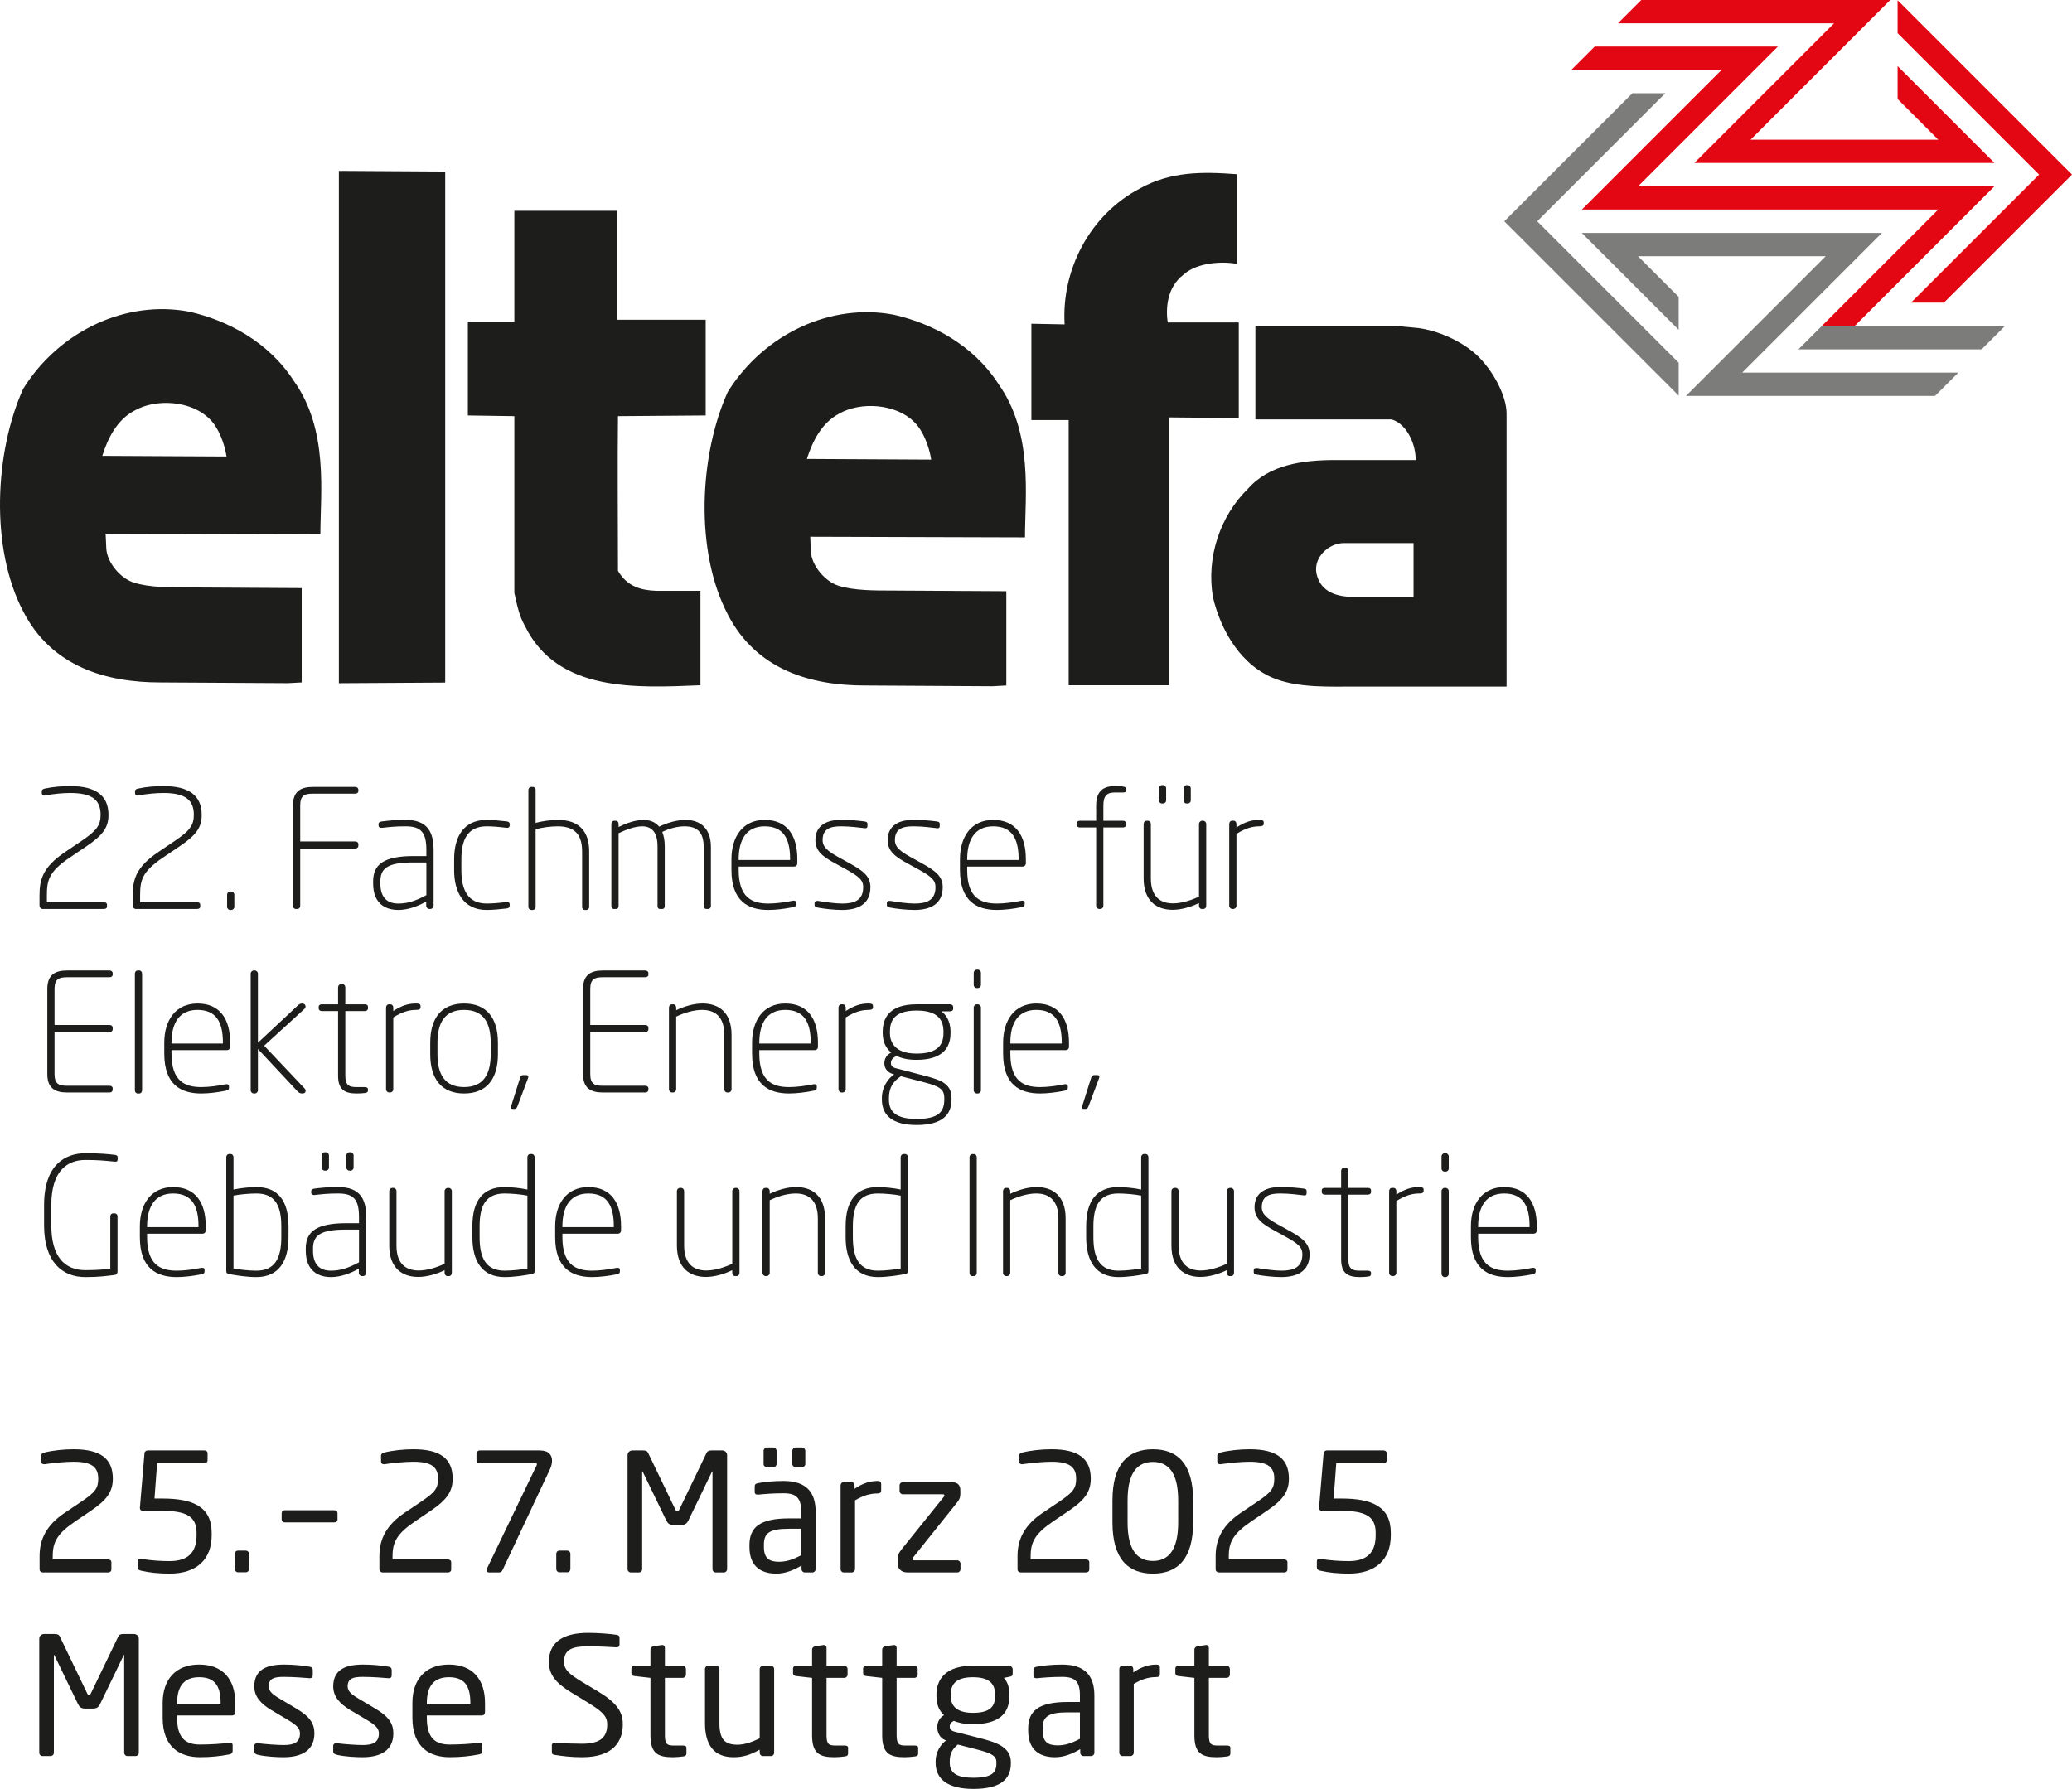<?xml version="1.0" encoding="UTF-8"?>
<svg xmlns="http://www.w3.org/2000/svg" id="Ebene_2" viewBox="0 0 214.406 185.149">
  <path d="M152.734,36.671c-1.918-1.713-4.6-2.613-6.254-2.746l-2.197-.209h-14.377v9.692h14.1c1.654.49,2.537,2.751,2.475,4.205h-8.32c-3.373,0-6.812.476-9.006,2.953-2.894,2.816-4.338,7.086-3.648,11.213.814,3.504,2.957,7.22,6.596,8.529,2.475.889,5.502.752,8.19.752h15.605v-28.262c0-1.797-1.373-4.471-3.162-6.127M146.27,61.779h-6.189c-1.721,0-3.443-.489-3.852-2.409-.344-1.718,1.309-3.162,2.822-3.162h7.219v5.571ZM103.311,39.734c-2.617-4.061-6.877-6.264-10.805-7.157-6.468-1.238-13.408,1.922-17.194,7.977-2.954,6.535-3.437,16.506,0,23.041,2.967,5.781,8.663,7.354,14.169,7.354l13.21.078,1.441-.078v-9.759l-11.76-.069c-1.931,0-3.993,0-5.574-.488-1.37-.412-2.824-2.06-2.892-3.572l-.063-1.508,22.22.066c0-4.269.883-10.804-2.754-15.884M83.498,47.499c.556-1.785,1.512-3.716,3.302-4.67,2.269-1.308,5.914-1.031,7.771.821.963.896,1.59,2.617,1.787,3.918l-12.86-.069ZM30.397,39.413c-2.615-4.058-6.881-6.263-10.803-7.152-6.466-1.242-13.414,1.918-17.194,7.977-2.953,6.531-3.437,16.502,0,23.039,2.963,5.779,8.666,7.355,14.165,7.355l13.213.076,1.441-.076v-9.764l-11.758-.068c-1.931,0-3.991,0-5.57-.486-1.375-.408-2.825-2.063-2.893-3.574l-.069-1.508,22.223.068c0-4.269.884-10.803-2.755-15.887M10.586,47.179c.555-1.785,1.509-3.717,3.305-4.668,2.268-1.309,5.91-1.031,7.766.82.969.899,1.588,2.618,1.785,3.916l-12.855-.068ZM127.977,27.316c-1.303-.276-4.06-.209-5.496,1.099-1.723,1.309-1.857,3.438-1.654,4.957h7.359v9.895l-7.215-.067v27.723h-10.387v-27.447h-3.859v-9.971l3.441.067c-.342-5.567,2.549-11.346,7.846-14.096,3.156-1.721,6.33-1.721,9.965-1.445v9.285ZM46.069,70.646l-11.003.066V17.687l11.003.068v52.891ZM63.815,33.095h9.208v9.904l-9.076.071c-.063,5.291,0,10.724,0,16.015.972,1.653,2.408,1.998,3.92,2.063h4.614v9.775c-6.601.273-14.787.75-18.158-6.127-.622-1.097-.82-2.197-1.099-3.435v-18.291l-4.81-.071v-9.703h4.81v-11.48h10.591v11.279Z" fill="#1d1d1b" fill-rule="evenodd"></path>
  <path d="M172.32,9.652h-3.406l-13.254,13.252,18.047,18.047v-3.408l-14.639-14.639,13.252-13.252ZM194.736,24.109h-31.055c2.203,2.203,6.682,6.684,10.025,10.026v-3.407l-4.209-4.209h19.422c-4.055,4.053-14.457,14.456-14.457,14.456h25.769l2.41-2.409h-22.363l14.457-14.457ZM191.914,33.746h-3.406c-1.006,1.006-1.853,1.852-2.412,2.41h18.957l2.408-2.408v-.002h-15.547Z" fill="#7c7c7b"></path>
  <path d="M169.514,19.275s11.43-11.429,14.457-14.455h-18.955l-2.41,2.408h15.547l-14.457,14.456h36.873l-12.047,12.047h3.406c4.053-4.051,11.455-11.453,14.459-14.457h-36.873ZM196.359.025v3.406l14.639,14.641-13.252,13.25h3.408l13.252-13.25L196.359.025ZM175.33,16.867h31.057c-2.205-2.203-6.684-6.684-10.027-10.027v3.408l4.209,4.209h-19.422l14.455-14.457h-25.767l-2.41,2.41h22.363s-11.432,11.43-14.457,14.457" fill="#e30613"></path>
  <path d="M9.468,156.324l-1.632,1.105c-1.887,1.274-2.38,2.142-2.38,3.62v.357h5.729c.187,0,.34.102.34.289v.748c0,.187-.153.306-.34.306h-6.749c-.187,0-.34-.136-.34-.323v-1.377c0-1.768.748-3.229,2.601-4.47l1.717-1.156c1.411-.952,1.751-1.36,1.751-2.38,0-1.224-.714-1.751-2.55-1.751-.884,0-2.057.119-3.009.255h-.068c-.17,0-.272-.119-.272-.306v-.595c0-.17.153-.272.323-.307.867-.221,2.022-.34,3.025-.34,2.754,0,4.062.952,4.062,3.043,0,1.343-.629,2.21-2.209,3.28Z" fill="#1d1d1b"></path>
  <path d="M17.569,162.869c-1.105,0-2.142-.103-2.992-.306-.187-.052-.323-.119-.323-.341v-.629c0-.17.102-.255.255-.255h.085c1.071.188,2.125.238,2.975.238,1.921,0,2.771-.935,2.771-2.669v-.255c0-1.7-1.054-2.277-3.553-2.277h-2.04c-.153,0-.272-.137-.272-.289v-.018l.476-5.66c.017-.17.17-.289.34-.289h5.847c.187,0,.34.103.34.289v.748c0,.187-.153.271-.34.271h-4.878l-.272,3.672h.799c3.162,0,5.117.833,5.117,3.553v.255c0,2.516-1.581,3.961-4.334,3.961Z" fill="#1d1d1b"></path>
  <path d="M25.44,162.733h-.816c-.17,0-.323-.153-.323-.341v-1.58c0-.17.136-.323.323-.323h.816c.17,0,.323.136.323.323v1.58c0,.188-.136.341-.323.341Z" fill="#1d1d1b"></path>
  <path d="M34.602,157.568h-5.134c-.187,0-.323-.119-.323-.289v-.663c0-.17.136-.306.323-.306h5.134c.187,0,.323.136.323.306v.663c0,.17-.136.289-.323.289Z" fill="#1d1d1b"></path>
  <path d="M44.632,156.324l-1.632,1.105c-1.887,1.274-2.38,2.142-2.38,3.62v.357h5.729c.187,0,.34.102.34.289v.748c0,.187-.153.306-.34.306h-6.749c-.187,0-.34-.136-.34-.323v-1.377c0-1.768.748-3.229,2.601-4.47l1.717-1.156c1.411-.952,1.751-1.36,1.751-2.38,0-1.224-.714-1.751-2.55-1.751-.884,0-2.057.119-3.009.255h-.068c-.17,0-.272-.119-.272-.306v-.595c0-.17.153-.272.323-.307.867-.221,2.022-.34,3.025-.34,2.754,0,4.062.952,4.062,3.043,0,1.343-.629,2.21-2.209,3.28Z" fill="#1d1d1b"></path>
  <path d="M56.904,152.075l-4.896,10.42c-.085.17-.204.255-.374.255h-1.02c-.17,0-.255-.119-.255-.255,0-.068.017-.119.051-.188l5.133-10.675c.017-.017.017-.033.017-.067,0-.052-.034-.119-.119-.119h-5.796c-.187,0-.34-.103-.34-.289v-.714c0-.17.153-.323.34-.323h6.204c.952,0,1.275.493,1.275,1.071,0,.289-.085.595-.221.884Z" fill="#1d1d1b"></path>
  <path d="M58.7,162.733h-.816c-.17,0-.323-.153-.323-.341v-1.58c0-.17.136-.323.323-.323h.816c.17,0,.323.136.323.323v1.58c0,.188-.136.341-.323.341Z" fill="#1d1d1b"></path>
  <path d="M74.9,162.75h-.833c-.187,0-.34-.153-.34-.34v-10.08c0-.034,0-.051-.017-.051q-.017,0-.034.034l-2.431,5.031c-.17.34-.34.493-.765.493h-.782c-.425,0-.595-.153-.765-.493l-2.431-5.031q-.017-.034-.034-.034c-.017,0-.017.017-.017.051v10.08c0,.187-.153.34-.34.34h-.833c-.187,0-.34-.153-.34-.34v-11.797c0-.272.221-.493.493-.493h1.105c.306,0,.442.068.544.289l2.805,5.83c.068.153.119.188.204.188.085,0,.136-.034.204-.188l2.805-5.83c.102-.221.238-.289.544-.289h1.105c.272,0,.493.221.493.493v11.797c0,.187-.153.34-.34.34Z" fill="#1d1d1b"></path>
  <path d="M84.063,162.75h-.782c-.187,0-.34-.153-.34-.34v-.374c-.816.476-1.666.833-2.618.833-1.445,0-2.771-.629-2.771-2.754v-.204c0-1.836,1.071-2.754,4.097-2.754h1.258v-.68c0-1.428-.493-1.921-1.819-1.921-1.105,0-1.921.068-2.601.136h-.085c-.153,0-.306-.051-.306-.271v-.595c0-.188.119-.289.357-.323.697-.119,1.479-.221,2.635-.221,2.363,0,3.314,1.189,3.314,3.195v5.933c0,.187-.153.34-.34.34ZM80.018,151.854h-.663c-.17,0-.34-.137-.34-.323v-1.377c0-.17.17-.34.34-.34h.663c.17,0,.34.17.34.34v1.377c0,.187-.17.323-.34.323ZM82.907,158.228h-1.258c-2.057,0-2.601.459-2.601,1.666v.204c0,1.224.578,1.547,1.563,1.547.782,0,1.479-.238,2.295-.681v-2.736ZM82.992,151.854h-.663c-.17,0-.34-.137-.34-.323v-1.377c0-.17.17-.34.34-.34h.663c.17,0,.34.17.34.34v1.377c0,.187-.17.323-.34.323Z" fill="#1d1d1b"></path>
  <path d="M90.824,154.574c-.782,0-1.496.203-2.346.714v7.122c0,.17-.153.34-.34.34h-.833c-.17,0-.323-.153-.323-.34v-8.669c0-.188.136-.34.323-.34h.799c.187,0,.323.152.323.34v.356c.85-.595,1.632-.815,2.397-.815.238,0,.357.102.357.306v.697c0,.187-.119.289-.357.289Z" fill="#1d1d1b"></path>
  <path d="M99.051,162.75h-5.133c-.731,0-1.037-.459-1.037-.935v-.323c0-.476.102-.731.391-1.104l4.385-5.457c.034-.051.067-.102.067-.153,0-.067-.033-.118-.169-.118h-4.13c-.187,0-.34-.153-.34-.341v-.577c0-.188.153-.34.34-.34h4.997c.697,0,.952.322.952.832v.408c0,.357-.119.612-.392.936l-4.47,5.592c-.068.068-.085.136-.085.188,0,.085.017.136.136.136h4.487c.188,0,.34.153.34.34v.578c0,.187-.152.34-.34.34Z" fill="#1d1d1b"></path>
  <path d="M110.662,156.324l-1.632,1.105c-1.887,1.274-2.38,2.142-2.38,3.62v.357h5.729c.188,0,.34.102.34.289v.748c0,.187-.152.306-.34.306h-6.748c-.188,0-.34-.136-.34-.323v-1.377c0-1.768.748-3.229,2.601-4.47l1.717-1.156c1.411-.952,1.751-1.36,1.751-2.38,0-1.224-.714-1.751-2.55-1.751-.884,0-2.057.119-3.009.255h-.068c-.17,0-.271-.119-.271-.306v-.595c0-.17.152-.272.323-.307.866-.221,2.022-.34,3.025-.34,2.754,0,4.062.952,4.062,3.043,0,1.343-.629,2.21-2.21,3.28Z" fill="#1d1d1b"></path>
  <path d="M119.298,162.869c-2.567,0-4.182-1.53-4.182-5.287v-2.294c0-3.757,1.614-5.287,4.182-5.287s4.164,1.53,4.164,5.287v2.294c0,3.757-1.598,5.287-4.164,5.287ZM121.916,155.288c0-2.873-1.02-3.978-2.617-3.978s-2.618,1.104-2.618,3.978v2.294c0,2.873,1.021,3.979,2.618,3.979s2.617-1.105,2.617-3.979v-2.294Z" fill="#1d1d1b"></path>
  <path d="M131.165,156.324l-1.632,1.105c-1.887,1.274-2.38,2.142-2.38,3.62v.357h5.729c.187,0,.34.102.34.289v.748c0,.187-.153.306-.34.306h-6.749c-.187,0-.34-.136-.34-.323v-1.377c0-1.768.748-3.229,2.601-4.47l1.717-1.156c1.411-.952,1.751-1.36,1.751-2.38,0-1.224-.714-1.751-2.55-1.751-.884,0-2.057.119-3.009.255h-.067c-.17,0-.272-.119-.272-.306v-.595c0-.17.153-.272.323-.307.867-.221,2.022-.34,3.025-.34,2.754,0,4.062.952,4.062,3.043,0,1.343-.629,2.21-2.209,3.28Z" fill="#1d1d1b"></path>
  <path d="M139.58,162.869c-1.104,0-2.142-.103-2.991-.306-.188-.052-.323-.119-.323-.341v-.629c0-.17.102-.255.255-.255h.085c1.071.188,2.125.238,2.975.238,1.921,0,2.771-.935,2.771-2.669v-.255c0-1.7-1.054-2.277-3.553-2.277h-2.039c-.153,0-.272-.137-.272-.289v-.018l.477-5.66c.017-.17.17-.289.34-.289h5.847c.188,0,.341.103.341.289v.748c0,.187-.153.271-.341.271h-4.878l-.272,3.672h.799c3.162,0,5.117.833,5.117,3.553v.255c0,2.516-1.581,3.961-4.335,3.961Z" fill="#1d1d1b"></path>
  <path d="M14.024,181.75h-.833c-.187,0-.34-.153-.34-.34v-10.08c0-.034,0-.051-.017-.051q-.017,0-.034.034l-2.431,5.031c-.17.34-.34.493-.765.493h-.782c-.425,0-.595-.153-.765-.493l-2.431-5.031q-.017-.034-.034-.034c-.017,0-.017.017-.017.051v10.08c0,.187-.153.34-.34.34h-.833c-.187,0-.34-.153-.34-.34v-11.797c0-.272.221-.493.493-.493h1.105c.306,0,.442.068.544.289l2.805,5.83c.068.153.119.188.204.188s.136-.034.204-.188l2.805-5.83c.102-.221.238-.289.544-.289h1.105c.272,0,.493.221.493.493v11.797c0,.187-.153.34-.34.34Z" fill="#1d1d1b"></path>
  <path d="M24.021,177.551h-5.694v.237c0,2.023.799,2.771,2.363,2.771.986,0,2.244-.068,3.026-.188h.085c.136,0,.272.068.272.238v.578c0,.221-.068.34-.34.391-.969.187-1.903.289-3.042.289-1.955,0-3.858-.918-3.858-4.08v-1.529c0-2.431,1.343-3.978,3.773-3.978,2.482,0,3.74,1.563,3.74,3.978v.918c0,.221-.119.374-.323.374ZM22.831,176.259c0-1.921-.731-2.669-2.227-2.669-1.462,0-2.278.833-2.278,2.669v.152h4.504v-.152Z" fill="#1d1d1b"></path>
  <path d="M29.356,181.869c-.629,0-1.853-.051-2.686-.255-.221-.051-.357-.153-.357-.34v-.596c0-.152.136-.255.306-.255h.068c.815.103,2.057.188,2.668.188,1.105,0,1.683-.289,1.683-1.207,0-.51-.306-.833-1.275-1.411l-1.717-1.02c-1.037-.629-1.733-1.36-1.733-2.431,0-1.768,1.326-2.261,3.077-2.261.952,0,1.853.085,2.651.221.221.034.323.153.323.34v.562c0,.203-.119.288-.289.288h-.051c-.595-.051-1.683-.136-2.635-.136s-1.581.119-1.581.986c0,.51.391.833,1.173,1.292l1.683,1.003c1.411.832,1.87,1.563,1.87,2.566,0,1.733-1.275,2.465-3.179,2.465Z" fill="#1d1d1b"></path>
  <path d="M37.523,181.869c-.629,0-1.853-.051-2.686-.255-.221-.051-.357-.153-.357-.34v-.596c0-.152.136-.255.306-.255h.068c.816.103,2.057.188,2.669.188,1.105,0,1.683-.289,1.683-1.207,0-.51-.306-.833-1.274-1.411l-1.717-1.02c-1.037-.629-1.734-1.36-1.734-2.431,0-1.768,1.326-2.261,3.077-2.261.952,0,1.853.085,2.651.221.221.034.323.153.323.34v.562c0,.203-.119.288-.289.288h-.051c-.595-.051-1.683-.136-2.635-.136s-1.581.119-1.581.986c0,.51.391.833,1.173,1.292l1.683,1.003c1.411.832,1.87,1.563,1.87,2.566,0,1.733-1.275,2.465-3.179,2.465Z" fill="#1d1d1b"></path>
  <path d="M49.862,177.551h-5.694v.237c0,2.023.799,2.771,2.363,2.771.986,0,2.244-.068,3.026-.188h.085c.136,0,.272.068.272.238v.578c0,.221-.068.34-.34.391-.969.187-1.903.289-3.042.289-1.955,0-3.858-.918-3.858-4.08v-1.529c0-2.431,1.343-3.978,3.773-3.978,2.482,0,3.74,1.563,3.74,3.978v.918c0,.221-.119.374-.323.374ZM48.673,176.259c0-1.921-.731-2.669-2.227-2.669-1.462,0-2.278.833-2.278,2.669v.152h4.504v-.152Z" fill="#1d1d1b"></path>
  <path d="M60.25,181.869c-1.19,0-2.074-.119-2.822-.238-.289-.051-.323-.119-.323-.306v-.68c0-.188.136-.272.289-.272h.051c.782.068,2.023.103,2.805.103,2.04,0,2.583-.816,2.583-2.006,0-.851-.493-1.326-2.04-2.278l-1.649-1.003c-1.564-.952-2.346-1.818-2.346-3.179,0-2.057,1.479-3.009,4.062-3.009,1.003,0,2.312.103,2.958.204.17.034.289.119.289.289v.731c0,.17-.119.271-.289.271h-.034c-.748-.051-1.938-.102-2.924-.102-1.751,0-2.499.374-2.499,1.614,0,.799.561,1.275,1.853,2.057l1.564.936c1.972,1.173,2.668,2.107,2.668,3.468,0,1.632-.85,3.399-4.198,3.399Z" fill="#1d1d1b"></path>
  <path d="M70.724,181.784c-.34.051-.782.085-1.105.085-1.564,0-2.312-.408-2.312-2.278v-5.932l-1.649-.188c-.187-.017-.323-.119-.323-.306v-.459c0-.188.136-.306.323-.306h1.649v-1.666c0-.17.119-.307.306-.34l.884-.137h.051c.136,0,.255.119.255.289v1.854h1.836c.187,0,.34.152.34.34v.577c0,.188-.153.341-.34.341h-1.836v5.932c0,.936.238,1.071.918,1.071h.952c.238,0,.357.068.357.238v.595c0,.153-.085.255-.306.289Z" fill="#1d1d1b"></path>
  <path d="M79.785,181.75h-.85c-.187,0-.323-.153-.323-.34v-.323c-.935.527-1.7.782-2.703.782-2.04,0-2.958-1.275-2.958-3.536v-5.592c0-.188.153-.34.34-.34h.815c.187,0,.34.152.34.34v5.592c0,1.717.578,2.244,1.87,2.244.714,0,1.513-.272,2.295-.663v-7.173c0-.17.153-.34.34-.34h.833c.17,0,.323.152.323.34v8.669c0,.187-.136.34-.323.34Z" fill="#1d1d1b"></path>
  <path d="M87.45,181.784c-.34.051-.782.085-1.105.085-1.564,0-2.312-.408-2.312-2.278v-5.932l-1.649-.188c-.187-.017-.323-.119-.323-.306v-.459c0-.188.136-.306.323-.306h1.649v-1.666c0-.17.119-.307.306-.34l.884-.137h.051c.136,0,.255.119.255.289v1.854h1.836c.187,0,.34.152.34.34v.577c0,.188-.153.341-.34.341h-1.836v5.932c0,.936.238,1.071.918,1.071h.952c.238,0,.357.068.357.238v.595c0,.153-.085.255-.306.289Z" fill="#1d1d1b"></path>
  <path d="M94.703,181.784c-.34.051-.782.085-1.105.085-1.564,0-2.312-.408-2.312-2.278v-5.932l-1.649-.188c-.187-.017-.323-.119-.323-.306v-.459c0-.188.136-.306.323-.306h1.649v-1.666c0-.17.119-.307.306-.34l.884-.137h.051c.136,0,.255.119.255.289v1.854h1.836c.187,0,.34.152.34.34v.577c0,.188-.153.341-.34.341h-1.836v5.932c0,.936.238,1.071.918,1.071h.952c.238,0,.357.068.357.238v.595c0,.153-.085.255-.306.289Z" fill="#1d1d1b"></path>
  <path d="M104.483,173.54l-.611.119c.306.322.578.833.578,1.75v.137c0,1.869-1.156,2.906-3.774,2.906-.9,0-1.479-.136-1.972-.34-.289.136-.425.323-.425.578,0,.289.136.441.527.544l2.532.646c1.666.425,3.264.901,3.264,2.499v.136c0,1.632-1.088,2.635-3.875,2.635-2.687,0-3.91-1.037-3.91-2.702v-.153c0-.952.51-1.733,1.071-2.159l-.119-.051c-.544-.238-.782-.799-.782-1.326v-.017c0-.459.221-.952.697-1.224-.527-.493-.782-1.105-.782-1.972v-.137c0-1.513.85-3.008,3.773-3.008h3.723c.204,0,.392.17.392.374v.441c0,.221-.119.289-.307.323ZM103.106,182.378c0-.663-.544-.935-2.073-1.326l-1.921-.492c-.493.425-.833.85-.833,1.733v.153c0,.951.562,1.547,2.448,1.547,1.938,0,2.379-.544,2.379-1.479v-.136ZM102.97,175.409c0-1.02-.459-1.818-2.295-1.818-1.903,0-2.294.867-2.294,1.818v.137c0,.748.34,1.733,2.294,1.733,1.836,0,2.295-.714,2.295-1.733v-.137Z" fill="#1d1d1b"></path>
  <path d="M112.904,181.75h-.782c-.187,0-.34-.153-.34-.34v-.374c-.815.476-1.666.833-2.618.833-1.444,0-2.771-.629-2.771-2.754v-.204c0-1.836,1.071-2.754,4.097-2.754h1.258v-.68c0-1.428-.493-1.921-1.818-1.921-1.105,0-1.921.068-2.601.136h-.085c-.153,0-.307-.051-.307-.271v-.595c0-.188.119-.289.357-.323.696-.119,1.479-.221,2.635-.221,2.362,0,3.314,1.189,3.314,3.195v5.933c0,.187-.153.34-.34.34ZM111.748,177.228h-1.258c-2.057,0-2.601.459-2.601,1.666v.204c0,1.224.578,1.547,1.563,1.547.782,0,1.479-.238,2.295-.681v-2.736Z" fill="#1d1d1b"></path>
  <path d="M119.665,173.574c-.782,0-1.496.203-2.346.714v7.122c0,.17-.153.34-.34.34h-.833c-.17,0-.323-.153-.323-.34v-8.669c0-.188.137-.34.323-.34h.799c.188,0,.323.152.323.34v.356c.85-.595,1.632-.815,2.396-.815.238,0,.357.102.357.306v.697c0,.187-.119.289-.357.289Z" fill="#1d1d1b"></path>
  <path d="M127.01,181.784c-.34.051-.782.085-1.105.085-1.563,0-2.312-.408-2.312-2.278v-5.932l-1.648-.188c-.188-.017-.323-.119-.323-.306v-.459c0-.188.136-.306.323-.306h1.648v-1.666c0-.17.119-.307.306-.34l.884-.137h.052c.136,0,.255.119.255.289v1.854h1.836c.187,0,.34.152.34.34v.577c0,.188-.153.341-.34.341h-1.836v5.932c0,.936.237,1.071.918,1.071h.951c.238,0,.357.068.357.238v.595c0,.153-.085.255-.306.289Z" fill="#1d1d1b"></path>
  <path d="M8.931,87.599l-1.733,1.173c-2.193,1.479-2.346,2.397-2.346,3.927v.68h5.881c.17,0,.34.068.34.255v.188c0,.187-.152.255-.34.255h-6.306c-.204,0-.34-.17-.34-.34v-1.037c0-1.666.34-2.958,2.634-4.505l1.734-1.173c1.529-1.036,1.955-1.598,1.955-2.686,0-1.529-.867-2.261-3.128-2.261-.782,0-1.734.085-2.601.255-.034,0-.068.018-.085.018-.153,0-.272-.103-.272-.272v-.187c0-.17.153-.238.323-.272.867-.187,1.733-.255,2.635-.255,2.55,0,3.943.918,3.943,2.975,0,1.275-.526,2.074-2.295,3.264Z" fill="#1d1d1b"></path>
  <path d="M23.925,94.177h-.102c-.17,0-.323-.136-.323-.322v-1.258c0-.17.153-.323.323-.323h.102c.17,0,.323.153.323.323v1.258c0,.187-.153.322-.323.322Z" fill="#1d1d1b"></path>
  <path d="M36.76,87.821h-5.694v5.932c0,.17-.118.323-.289.323h-.17c-.17,0-.288-.153-.288-.323v-10.402c0-1.428.765-1.904,2.057-1.904h4.385c.188,0,.323.119.323.289v.136c0,.17-.136.272-.323.272h-4.385c-.816,0-1.31.152-1.31,1.207v3.739h5.694c.188,0,.323.102.323.272v.17c0,.17-.136.289-.323.289Z" fill="#1d1d1b"></path>
  <path d="M44.529,94.076h-.085c-.188,0-.34-.153-.34-.34v-.425c-.833.459-1.836.866-2.891.866-1.274,0-2.601-.611-2.601-2.736v-.221c0-1.751,1.105-2.618,4.199-2.618h1.309v-.611c0-1.769-.493-2.465-2.142-2.465-1.122,0-1.615.067-2.414.152-.17.018-.391,0-.391-.255v-.102c0-.222.136-.272.391-.307.714-.085,1.292-.152,2.414-.152,2.295,0,2.89,1.292,2.89,3.128v5.745c0,.187-.153.34-.34.34ZM44.121,89.265h-1.309c-2.567,0-3.451.51-3.451,1.955v.221c0,1.581.833,2.074,1.853,2.074.952,0,1.769-.255,2.907-.867v-3.383Z" fill="#1d1d1b"></path>
  <path d="M52.417,94.025c-.714.085-1.513.152-2.057.152-2.431,0-3.366-1.887-3.366-4.113v-1.139c0-2.261.936-4.063,3.366-4.063.544,0,1.343.067,2.057.152.255.034.323.119.323.307v.119c0,.187-.153.271-.357.237-.799-.102-1.462-.152-2.022-.152-1.938,0-2.618,1.343-2.618,3.399v1.139c0,2.057.68,3.451,2.618,3.451.561,0,1.224-.052,2.022-.153.204-.034.357.051.357.238v.118c0,.188-.068.272-.323.307Z" fill="#1d1d1b"></path>
  <path d="M60.678,94.177h-.17c-.17,0-.272-.152-.272-.322v-5.729c0-1.666-.696-2.601-2.516-2.601-.73,0-1.648.119-2.295.306v8.023c0,.17-.119.322-.289.322h-.17c-.17,0-.289-.152-.289-.322v-12.086c0-.17.119-.323.289-.323h.17c.17,0,.289.153.289.323v3.399c.663-.17,1.547-.306,2.295-.306,2.363,0,3.247,1.359,3.247,3.264v5.729c0,.17-.103.322-.289.322Z" fill="#1d1d1b"></path>
  <path d="M73.275,94.076h-.17c-.188,0-.289-.153-.289-.323v-6.085c0-1.615-.748-2.142-1.989-2.142-.748,0-1.598.237-2.295.577.153.392.255.885.255,1.496v6.153c0,.17-.067.323-.255.323h-.255c-.17,0-.237-.153-.237-.323v-6.153c0-1.581-.697-2.073-1.599-2.073-.747,0-1.648.34-2.431.714v7.513c0,.17-.085.323-.255.323h-.237c-.171,0-.256-.153-.256-.323v-8.465c0-.188.119-.34.307-.34h.136c.187,0,.306.152.306.34v.306c.697-.34,1.684-.73,2.584-.73.612,0,1.19.187,1.615.696.85-.407,1.836-.696,2.736-.696,1.428,0,2.618.782,2.618,2.805v6.085c0,.17-.103.323-.289.323Z" fill="#1d1d1b"></path>
  <path d="M82.183,89.69h-5.746v.357c0,2.855,1.377,3.468,3.077,3.468.748,0,1.683-.119,2.516-.289.17-.034.356,0,.356.221v.119c0,.187-.067.271-.322.323-.816.17-1.785.288-2.55.288-2.108,0-3.825-.917-3.825-4.13v-1.122c0-2.346,1.19-4.063,3.434-4.063,2.346,0,3.383,1.632,3.383,4.046v.458c0,.188-.152.323-.322.323ZM81.758,88.909c0-2.143-.714-3.383-2.635-3.383-1.887,0-2.686,1.377-2.686,3.399v.085h5.32v-.102Z" fill="#1d1d1b"></path>
  <path d="M87.13,94.177c-.765,0-1.853-.118-2.465-.237-.237-.051-.374-.085-.374-.272v-.187c0-.204.17-.272.374-.238.816.136,1.802.272,2.499.272,1.224,0,2.159-.323,2.159-1.7,0-.697-.374-1.071-1.802-1.853l-1.088-.596c-1.275-.696-2.058-1.258-2.058-2.413,0-1.581,1.258-2.091,2.601-2.091,1.225,0,1.854.085,2.432.152.237.034.356.068.356.289v.137c0,.271-.102.306-.356.271-.442-.051-1.429-.187-2.363-.187-1.088,0-1.921.221-1.921,1.428,0,.748.612,1.189,1.649,1.768l1.139.629c1.411.782,2.158,1.343,2.158,2.465,0,1.818-1.359,2.362-2.94,2.362Z" fill="#1d1d1b"></path>
  <path d="M94.61,94.177c-.765,0-1.853-.118-2.465-.237-.237-.051-.375-.085-.375-.272v-.187c0-.204.17-.272.375-.238.816.136,1.802.272,2.499.272,1.224,0,2.159-.323,2.159-1.7,0-.697-.374-1.071-1.803-1.853l-1.088-.596c-1.274-.696-2.057-1.258-2.057-2.413,0-1.581,1.258-2.091,2.602-2.091,1.224,0,1.853.085,2.431.152.237.034.356.068.356.289v.137c0,.271-.102.306-.356.271-.442-.051-1.429-.187-2.363-.187-1.088,0-1.921.221-1.921,1.428,0,.748.612,1.189,1.649,1.768l1.139.629c1.411.782,2.158,1.343,2.158,2.465,0,1.818-1.359,2.362-2.94,2.362Z" fill="#1d1d1b"></path>
  <path d="M105.829,89.69h-5.746v.357c0,2.855,1.377,3.468,3.077,3.468.748,0,1.683-.119,2.516-.289.17-.034.356,0,.356.221v.119c0,.187-.067.271-.322.323-.816.17-1.785.288-2.55.288-2.108,0-3.825-.917-3.825-4.13v-1.122c0-2.346,1.19-4.063,3.434-4.063,2.346,0,3.383,1.632,3.383,4.046v.458c0,.188-.152.323-.322.323ZM105.404,88.909c0-2.143-.714-3.383-2.635-3.383-1.887,0-2.686,1.377-2.686,3.399v.085h5.32v-.102Z" fill="#1d1d1b"></path>
  <path d="M116.198,82.024h-.85c-.799,0-1.173.323-1.173,1.343v1.581h2.022c.188,0,.323.102.323.271v.153c0,.17-.136.272-.323.272h-2.022v8.107c0,.17-.136.323-.306.323h-.119c-.188,0-.323-.153-.323-.323v-8.107h-1.683c-.187,0-.323-.103-.323-.272v-.153c0-.17.137-.271.323-.271h1.683v-1.581c0-1.462.714-2.006,1.921-2.006.51,0,.663.018.884.051.255.034.323.137.323.272v.119c0,.152-.103.221-.357.221Z" fill="#1d1d1b"></path>
  <path d="M118.664,84.948h.119c.17,0,.306.152.306.323v5.643c0,1.938,1.021,2.584,2.295,2.584.867,0,1.836-.306,2.686-.696v-7.53c0-.171.153-.323.323-.323h.102c.171,0,.323.152.323.323v8.465c0,.187-.119.34-.306.34h-.136c-.188,0-.307-.153-.307-.34v-.272c-.884.426-1.853.697-2.736.697-1.632,0-2.992-.9-2.992-3.247v-5.643c0-.171.137-.323.323-.323ZM120.347,83.163h-.102c-.17,0-.323-.136-.323-.323v-1.258c0-.17.153-.322.323-.322h.102c.17,0,.323.152.323.322v1.258c0,.188-.153.323-.323.323ZM122.897,83.163h-.102c-.17,0-.323-.136-.323-.323v-1.258c0-.17.153-.322.323-.322h.102c.17,0,.323.152.323.322v1.258c0,.188-.153.323-.323.323Z" fill="#1d1d1b"></path>
  <path d="M130.309,85.526c-.646,0-1.36.152-2.363.781v7.445c0,.17-.152.323-.322.323h-.103c-.17,0-.323-.153-.323-.323v-8.465c0-.188.119-.34.307-.34h.136c.187,0,.306.152.306.34v.357c.867-.562,1.53-.782,2.363-.782.271,0,.459.051.459.255v.136c0,.221-.188.272-.459.272Z" fill="#1d1d1b"></path>
  <path d="M11.338,113.076h-4.385c-1.292,0-2.057-.476-2.057-1.903v-8.822c0-1.428.765-1.904,2.057-1.904h4.385c.188,0,.323.119.323.289v.136c0,.17-.136.272-.323.272h-4.385c-.816,0-1.31.152-1.31,1.207v3.739h5.694c.188,0,.323.102.323.272v.17c0,.17-.136.289-.323.289h-5.694v4.352c0,1.054.493,1.206,1.31,1.206h4.385c.188,0,.323.103.323.272v.136c0,.17-.136.289-.323.289Z" fill="#1d1d1b"></path>
  <path d="M14.415,113.177h-.17c-.17,0-.288-.152-.288-.322v-12.086c0-.17.118-.323.288-.323h.17c.171,0,.289.153.289.323v12.086c0,.17-.118.322-.289.322Z" fill="#1d1d1b"></path>
  <path d="M23.493,108.69h-5.746v.357c0,2.855,1.377,3.468,3.077,3.468.748,0,1.683-.119,2.516-.289.17-.034.356,0,.356.221v.119c0,.187-.067.271-.322.323-.816.17-1.785.288-2.55.288-2.108,0-3.825-.917-3.825-4.13v-1.122c0-2.346,1.19-4.062,3.434-4.062,2.346,0,3.383,1.632,3.383,4.046v.458c0,.188-.152.323-.322.323ZM23.067,107.909c0-2.143-.714-3.383-2.635-3.383-1.887,0-2.686,1.377-2.686,3.399v.085h5.32v-.102Z" fill="#1d1d1b"></path>
  <path d="M31.312,113.177c-.204,0-.34-.033-.51-.203l-4.114-4.403v4.284c0,.17-.152.322-.322.322h-.103c-.17,0-.323-.152-.323-.322v-12.086c0-.17.153-.323.323-.323h.103c.17,0,.322.153.322.323v7.156l4.182-3.91c.119-.102.272-.152.408-.152.323,0,.459.356.221.561l-4.164,3.808,4.182,4.42c.204.221.119.526-.204.526Z" fill="#1d1d1b"></path>
  <path d="M37.789,113.126c-.255.034-.595.051-.884.051-1.207,0-1.921-.374-1.921-1.835v-6.697h-1.683c-.187,0-.323-.103-.323-.272v-.17c0-.17.137-.255.323-.255h1.683v-1.751c0-.17.103-.323.289-.323h.188c.17,0,.271.153.271.323v1.751h2.022c.188,0,.323.085.323.255v.17c0,.17-.136.272-.323.272h-2.022v6.697c0,1.02.425,1.173,1.173,1.173h.816c.255,0,.356.085.356.237v.103c0,.136-.051.237-.289.271Z" fill="#1d1d1b"></path>
  <path d="M43.059,104.526c-.646,0-1.36.152-2.363.781v7.445c0,.17-.152.323-.322.323h-.103c-.17,0-.323-.153-.323-.323v-8.465c0-.188.119-.34.307-.34h.136c.187,0,.306.152.306.34v.357c.867-.562,1.53-.782,2.363-.782.271,0,.459.051.459.255v.136c0,.221-.188.272-.459.272Z" fill="#1d1d1b"></path>
  <path d="M48.023,113.177c-2.329,0-3.502-1.495-3.502-4.062v-1.189c0-2.566,1.173-4.062,3.502-4.062s3.502,1.496,3.502,4.062v1.189c0,2.567-1.173,4.062-3.502,4.062ZM50.777,107.925c0-2.091-.765-3.399-2.754-3.399s-2.754,1.309-2.754,3.399v1.189c0,2.091.766,3.4,2.754,3.4s2.754-1.31,2.754-3.4v-1.189Z" fill="#1d1d1b"></path>
  <path d="M54.636,111.597l-1.071,2.855c-.085.221-.152.323-.322.323h-.204c-.119,0-.17-.068-.17-.17,0-.052.017-.103.034-.153l.9-2.855c.068-.238.17-.323.34-.323h.323c.119,0,.204.068.204.187,0,.034-.018.085-.034.137Z" fill="#1d1d1b"></path>
  <path d="M66.774,113.076h-4.385c-1.292,0-2.058-.476-2.058-1.903v-8.822c0-1.428.766-1.904,2.058-1.904h4.385c.188,0,.323.119.323.289v.136c0,.17-.136.272-.323.272h-4.385c-.816,0-1.31.152-1.31,1.207v3.739h5.694c.188,0,.323.102.323.272v.17c0,.17-.136.289-.323.289h-5.694v4.352c0,1.054.493,1.206,1.31,1.206h4.385c.188,0,.323.103.323.272v.136c0,.17-.136.289-.323.289Z" fill="#1d1d1b"></path>
  <path d="M75.377,113.076h-.119c-.17,0-.307-.153-.307-.323v-5.644c0-1.938-1.02-2.583-2.295-2.583-.866,0-1.835.289-2.686.696v7.53c0,.17-.152.323-.322.323h-.103c-.17,0-.323-.153-.323-.323v-8.465c0-.188.119-.34.307-.34h.136c.187,0,.306.152.306.34v.271c.884-.425,1.854-.696,2.737-.696,1.632,0,2.991.884,2.991,3.246v5.644c0,.17-.136.323-.322.323Z" fill="#1d1d1b"></path>
  <path d="M84.318,108.69h-5.746v.357c0,2.855,1.377,3.468,3.077,3.468.748,0,1.683-.119,2.516-.289.17-.034.356,0,.356.221v.119c0,.187-.067.271-.322.323-.816.17-1.785.288-2.55.288-2.108,0-3.825-.917-3.825-4.13v-1.122c0-2.346,1.19-4.062,3.434-4.062,2.346,0,3.383,1.632,3.383,4.046v.458c0,.188-.152.323-.322.323ZM83.892,107.909c0-2.143-.714-3.383-2.635-3.383-1.887,0-2.686,1.377-2.686,3.399v.085h5.32v-.102Z" fill="#1d1d1b"></path>
  <path d="M89.877,104.526c-.646,0-1.36.152-2.363.781v7.445c0,.17-.152.323-.322.323h-.103c-.17,0-.323-.153-.323-.323v-8.465c0-.188.119-.34.307-.34h.136c.187,0,.306.152.306.34v.357c.867-.562,1.53-.782,2.363-.782.271,0,.459.051.459.255v.136c0,.221-.188.272-.459.272Z" fill="#1d1d1b"></path>
  <path d="M98.309,104.678h-.884c.34.272.935.867.935,2.108v.136c0,1.547-.85,2.771-3.519,2.771-.884,0-1.444-.136-2.073-.391-.357.152-.578.391-.578.73,0,.222.102.425.492.527l3.061.799c1.75.459,2.72.867,2.72,2.329v.118c0,1.53-.918,2.635-3.604,2.635-2.617,0-3.604-1.088-3.604-2.635v-.152c0-1.19.714-2.108,1.276-2.448l-.119-.033c-.629-.188-.902-.63-.902-1.14,0-.407.222-.866.714-1.088-.561-.459-.884-1.122-.884-2.022v-.136c0-1.31.596-2.839,3.502-2.839h3.468c.17,0,.323.102.323.271v.188c0,.187-.153.271-.323.271ZM97.714,113.688c0-.952-.442-1.241-2.142-1.684l-2.347-.611c-.747.493-1.24,1.122-1.24,2.261v.152c0,1.225.696,2.006,2.872,2.006,2.262,0,2.856-.747,2.856-2.006v-.118ZM97.629,106.787c0-1.225-.578-2.193-2.788-2.193-2.346,0-2.754,1.105-2.754,2.193v.136c0,.85.425,2.125,2.754,2.125,2.244,0,2.788-.952,2.788-2.125v-.136Z" fill="#1d1d1b"></path>
  <path d="M101.183,102.265h-.103c-.17,0-.322-.137-.322-.323v-1.258c0-.17.152-.323.322-.323h.103c.17,0,.322.153.322.323v1.258c0,.187-.152.323-.322.323ZM101.183,113.177h-.103c-.17,0-.322-.152-.322-.322v-8.584c0-.171.152-.323.322-.323h.103c.17,0,.322.152.322.323v8.584c0,.17-.152.322-.322.322Z" fill="#1d1d1b"></path>
  <path d="M110.294,108.69h-5.746v.357c0,2.855,1.377,3.468,3.077,3.468.748,0,1.683-.119,2.516-.289.17-.034.356,0,.356.221v.119c0,.187-.067.271-.322.323-.816.17-1.785.288-2.55.288-2.108,0-3.825-.917-3.825-4.13v-1.122c0-2.346,1.19-4.062,3.434-4.062,2.346,0,3.383,1.632,3.383,4.046v.458c0,.188-.152.323-.322.323ZM109.868,107.909c0-2.143-.714-3.383-2.635-3.383-1.887,0-2.686,1.377-2.686,3.399v.085h5.32v-.102Z" fill="#1d1d1b"></path>
  <path d="M113.728,111.597l-1.071,2.855c-.085.221-.152.323-.322.323h-.204c-.119,0-.17-.068-.17-.17,0-.052.017-.103.034-.153l.9-2.855c.068-.238.17-.323.34-.323h.323c.119,0,.204.068.204.187,0,.034-.018.085-.034.137Z" fill="#1d1d1b"></path>
  <path d="M11.82,120.228c-1.207-.119-1.751-.17-2.992-.17-1.699,0-3.519.952-3.519,4.657v2.107c0,3.213,1.36,4.641,3.519,4.641,1.445,0,2.312-.118,2.584-.152v-5.405c0-.188.119-.323.289-.323h.17c.17,0,.289.136.289.323v5.728c0,.17-.136.307-.289.323-.815.103-1.598.221-3.043.221-2.413,0-4.267-1.598-4.267-5.354v-2.107c0-4.249,2.278-5.354,4.267-5.354,1.53,0,2.329.085,3.06.17.153.018.289.068.289.272v.17c0,.221-.102.289-.356.255Z" fill="#1d1d1b"></path>
  <path d="M20.967,127.69h-5.746v.357c0,2.855,1.377,3.468,3.077,3.468.748,0,1.683-.119,2.516-.289.17-.034.356,0,.356.221v.119c0,.187-.067.271-.322.323-.816.17-1.785.288-2.55.288-2.108,0-3.825-.917-3.825-4.13v-1.122c0-2.346,1.19-4.062,3.434-4.062,2.346,0,3.383,1.632,3.383,4.046v.458c0,.188-.152.323-.322.323ZM20.541,126.909c0-2.143-.714-3.383-2.635-3.383-1.887,0-2.686,1.377-2.686,3.399v.085h5.32v-.102Z" fill="#1d1d1b"></path>
  <path d="M26.525,132.177c-.969,0-2.108-.17-2.855-.322-.204-.052-.256-.119-.256-.323v-11.763c0-.17.119-.323.289-.323h.17c.17,0,.289.153.289.323v3.349c.681-.153,1.7-.255,2.363-.255,2.21,0,3.331,1.377,3.331,4.062v1.122c0,2.447-.985,4.13-3.331,4.13ZM29.109,126.925c0-2.244-.715-3.399-2.584-3.399-.663,0-1.717.085-2.363.221v7.547c.612.103,1.547.222,2.363.222,1.903,0,2.584-1.275,2.584-3.468v-1.122Z" fill="#1d1d1b"></path>
  <path d="M37.558,132.076h-.085c-.188,0-.34-.153-.34-.34v-.425c-.833.459-1.836.866-2.891.866-1.274,0-2.601-.611-2.601-2.736v-.221c0-1.751,1.105-2.618,4.199-2.618h1.309v-.611c0-1.769-.493-2.465-2.142-2.465-1.122,0-1.615.067-2.414.152-.17.018-.391,0-.391-.255v-.102c0-.222.136-.272.391-.307.714-.085,1.292-.152,2.414-.152,2.295,0,2.89,1.292,2.89,3.128v5.745c0,.187-.153.34-.34.34ZM37.15,127.265h-1.309c-2.567,0-3.451.51-3.451,1.955v.221c0,1.581.833,2.074,1.853,2.074.952,0,1.769-.255,2.907-.867v-3.383ZM33.717,121.163h-.103c-.17,0-.322-.136-.322-.323v-1.258c0-.17.152-.322.322-.322h.103c.17,0,.323.152.323.322v1.258c0,.188-.153.323-.323.323ZM36.266,121.163h-.103c-.17,0-.322-.136-.322-.323v-1.258c0-.17.152-.322.322-.322h.103c.17,0,.323.152.323.322v1.258c0,.188-.153.323-.323.323Z" fill="#1d1d1b"></path>
  <path d="M40.601,122.948h.119c.17,0,.306.152.306.323v5.643c0,1.938,1.021,2.584,2.295,2.584.867,0,1.836-.306,2.686-.696v-7.53c0-.171.153-.323.323-.323h.102c.171,0,.323.152.323.323v8.465c0,.187-.119.34-.306.34h-.136c-.188,0-.307-.153-.307-.34v-.272c-.884.426-1.853.697-2.736.697-1.632,0-2.992-.9-2.992-3.247v-5.643c0-.171.137-.323.323-.323Z" fill="#1d1d1b"></path>
  <path d="M55.067,131.855c-.748.152-1.887.322-2.855.322-2.346,0-3.332-1.683-3.332-4.13v-1.122c0-2.686,1.122-4.062,3.332-4.062.663,0,1.683.102,2.362.255v-3.349c0-.17.119-.323.289-.323h.17c.17,0,.289.153.289.323v11.763c0,.204-.051.271-.255.323ZM54.574,123.747c-.646-.136-1.699-.221-2.362-.221-1.87,0-2.584,1.155-2.584,3.399v1.122c0,2.192.68,3.468,2.584,3.468.815,0,1.751-.119,2.362-.222v-7.547Z" fill="#1d1d1b"></path>
  <path d="M63.942,127.69h-5.746v.357c0,2.855,1.377,3.468,3.077,3.468.748,0,1.683-.119,2.516-.289.17-.034.356,0,.356.221v.119c0,.187-.067.271-.322.323-.816.17-1.785.288-2.55.288-2.108,0-3.825-.917-3.825-4.13v-1.122c0-2.346,1.19-4.062,3.434-4.062,2.346,0,3.383,1.632,3.383,4.046v.458c0,.188-.152.323-.322.323ZM63.516,126.909c0-2.143-.714-3.383-2.635-3.383-1.887,0-2.686,1.377-2.686,3.399v.085h5.32v-.102Z" fill="#1d1d1b"></path>
  <path d="M70.368,122.948h.119c.17,0,.306.152.306.323v5.643c0,1.938,1.021,2.584,2.295,2.584.867,0,1.836-.306,2.686-.696v-7.53c0-.171.153-.323.323-.323h.103c.17,0,.322.152.322.323v8.465c0,.187-.119.34-.306.34h-.136c-.188,0-.307-.153-.307-.34v-.272c-.884.426-1.853.697-2.736.697-1.632,0-2.992-.9-2.992-3.247v-5.643c0-.171.137-.323.323-.323Z" fill="#1d1d1b"></path>
  <path d="M85.056,132.076h-.119c-.17,0-.307-.153-.307-.323v-5.644c0-1.938-1.02-2.583-2.295-2.583-.866,0-1.835.289-2.686.696v7.53c0,.17-.152.323-.322.323h-.103c-.17,0-.323-.153-.323-.323v-8.465c0-.188.119-.34.307-.34h.136c.187,0,.306.152.306.34v.271c.884-.425,1.854-.696,2.737-.696,1.632,0,2.991.884,2.991,3.246v5.644c0,.17-.136.323-.322.323Z" fill="#1d1d1b"></path>
  <path d="M93.693,131.855c-.748.152-1.887.322-2.856.322-2.346,0-3.332-1.683-3.332-4.13v-1.122c0-2.686,1.122-4.062,3.332-4.062.663,0,1.683.102,2.363.255v-3.349c0-.17.119-.323.289-.323h.17c.17,0,.289.153.289.323v11.763c0,.204-.051.271-.255.323ZM93.199,123.747c-.646-.136-1.7-.221-2.363-.221-1.87,0-2.584,1.155-2.584,3.399v1.122c0,2.192.68,3.468,2.584,3.468.815,0,1.751-.119,2.363-.222v-7.547Z" fill="#1d1d1b"></path>
  <path d="M100.783,132.076h-.171c-.17,0-.288-.153-.288-.323v-11.983c0-.17.118-.323.288-.323h.171c.17,0,.288.153.288.323v11.983c0,.17-.118.323-.288.323Z" fill="#1d1d1b"></path>
  <path d="M109.946,132.076h-.119c-.17,0-.307-.153-.307-.323v-5.644c0-1.938-1.02-2.583-2.295-2.583-.866,0-1.835.289-2.686.696v7.53c0,.17-.152.323-.322.323h-.103c-.17,0-.323-.153-.323-.323v-8.465c0-.188.119-.34.307-.34h.136c.187,0,.306.152.306.34v.271c.884-.425,1.854-.696,2.737-.696,1.632,0,2.991.884,2.991,3.246v5.644c0,.17-.136.323-.322.323Z" fill="#1d1d1b"></path>
  <path d="M118.581,131.855c-.748.152-1.887.322-2.855.322-2.346,0-3.332-1.683-3.332-4.13v-1.122c0-2.686,1.122-4.062,3.332-4.062.663,0,1.683.102,2.362.255v-3.349c0-.17.119-.323.289-.323h.17c.17,0,.289.153.289.323v11.763c0,.204-.051.271-.255.323ZM118.088,123.747c-.646-.136-1.699-.221-2.362-.221-1.87,0-2.584,1.155-2.584,3.399v1.122c0,2.192.68,3.468,2.584,3.468.815,0,1.751-.119,2.362-.222v-7.547Z" fill="#1d1d1b"></path>
  <path d="M121.54,122.948h.119c.17,0,.306.152.306.323v5.643c0,1.938,1.021,2.584,2.295,2.584.867,0,1.836-.306,2.686-.696v-7.53c0-.171.153-.323.323-.323h.103c.17,0,.322.152.322.323v8.465c0,.187-.119.34-.306.34h-.136c-.188,0-.307-.153-.307-.34v-.272c-.884.426-1.853.697-2.736.697-1.632,0-2.992-.9-2.992-3.247v-5.643c0-.171.137-.323.323-.323Z" fill="#1d1d1b"></path>
  <path d="M132.573,132.177c-.765,0-1.853-.118-2.465-.237-.237-.051-.374-.085-.374-.272v-.187c0-.204.17-.272.374-.238.816.136,1.802.272,2.499.272,1.224,0,2.159-.323,2.159-1.7,0-.697-.374-1.071-1.802-1.853l-1.088-.596c-1.275-.696-2.058-1.258-2.058-2.413,0-1.581,1.258-2.091,2.601-2.091,1.225,0,1.854.085,2.432.152.237.034.356.068.356.289v.137c0,.271-.102.306-.356.271-.442-.051-1.429-.187-2.363-.187-1.088,0-1.921.221-1.921,1.428,0,.748.612,1.189,1.649,1.768l1.139.629c1.411.782,2.158,1.343,2.158,2.465,0,1.818-1.359,2.362-2.94,2.362Z" fill="#1d1d1b"></path>
  <path d="M141.583,132.126c-.255.034-.595.051-.884.051-1.207,0-1.921-.374-1.921-1.835v-6.697h-1.683c-.188,0-.323-.103-.323-.272v-.17c0-.17.136-.255.323-.255h1.683v-1.751c0-.17.103-.323.289-.323h.188c.17,0,.271.153.271.323v1.751h2.022c.188,0,.323.085.323.255v.17c0,.17-.136.272-.323.272h-2.022v6.697c0,1.02.425,1.173,1.173,1.173h.816c.255,0,.356.085.356.237v.103c0,.136-.051.237-.289.271Z" fill="#1d1d1b"></path>
  <path d="M146.854,123.526c-.646,0-1.36.152-2.363.781v7.445c0,.17-.152.323-.322.323h-.103c-.17,0-.323-.153-.323-.323v-8.465c0-.188.119-.34.307-.34h.136c.187,0,.306.152.306.34v.357c.867-.562,1.53-.782,2.363-.782.271,0,.459.051.459.255v.136c0,.221-.188.272-.459.272Z" fill="#1d1d1b"></path>
  <path d="M149.591,121.265h-.103c-.17,0-.322-.137-.322-.323v-1.258c0-.17.152-.323.322-.323h.103c.17,0,.322.153.322.323v1.258c0,.187-.152.323-.322.323ZM149.591,132.177h-.103c-.17,0-.322-.152-.322-.322v-8.584c0-.171.152-.323.322-.323h.103c.17,0,.322.152.322.323v8.584c0,.17-.152.322-.322.322Z" fill="#1d1d1b"></path>
  <path d="M158.702,127.69h-5.746v.357c0,2.855,1.377,3.468,3.077,3.468.748,0,1.683-.119,2.516-.289.17-.034.356,0,.356.221v.119c0,.187-.067.271-.322.323-.816.17-1.785.288-2.55.288-2.108,0-3.825-.917-3.825-4.13v-1.122c0-2.346,1.19-4.062,3.434-4.062,2.346,0,3.383,1.632,3.383,4.046v.458c0,.188-.152.323-.322.323ZM158.277,126.909c0-2.143-.714-3.383-2.635-3.383-1.887,0-2.686,1.377-2.686,3.399v.085h5.32v-.102Z" fill="#1d1d1b"></path>
  <path d="M18.578,87.599l-1.733,1.173c-2.193,1.479-2.346,2.397-2.346,3.927v.68h5.881c.17,0,.34.068.34.255v.188c0,.187-.152.255-.34.255h-6.306c-.204,0-.34-.17-.34-.34v-1.037c0-1.666.34-2.958,2.634-4.505l1.734-1.173c1.529-1.036,1.955-1.598,1.955-2.686,0-1.529-.867-2.261-3.128-2.261-.782,0-1.734.085-2.601.255-.034,0-.068.018-.085.018-.153,0-.272-.103-.272-.272v-.187c0-.17.153-.238.323-.272.867-.187,1.733-.255,2.635-.255,2.55,0,3.943.918,3.943,2.975,0,1.275-.526,2.074-2.295,3.264Z" fill="#1d1d1b"></path>
</svg>
